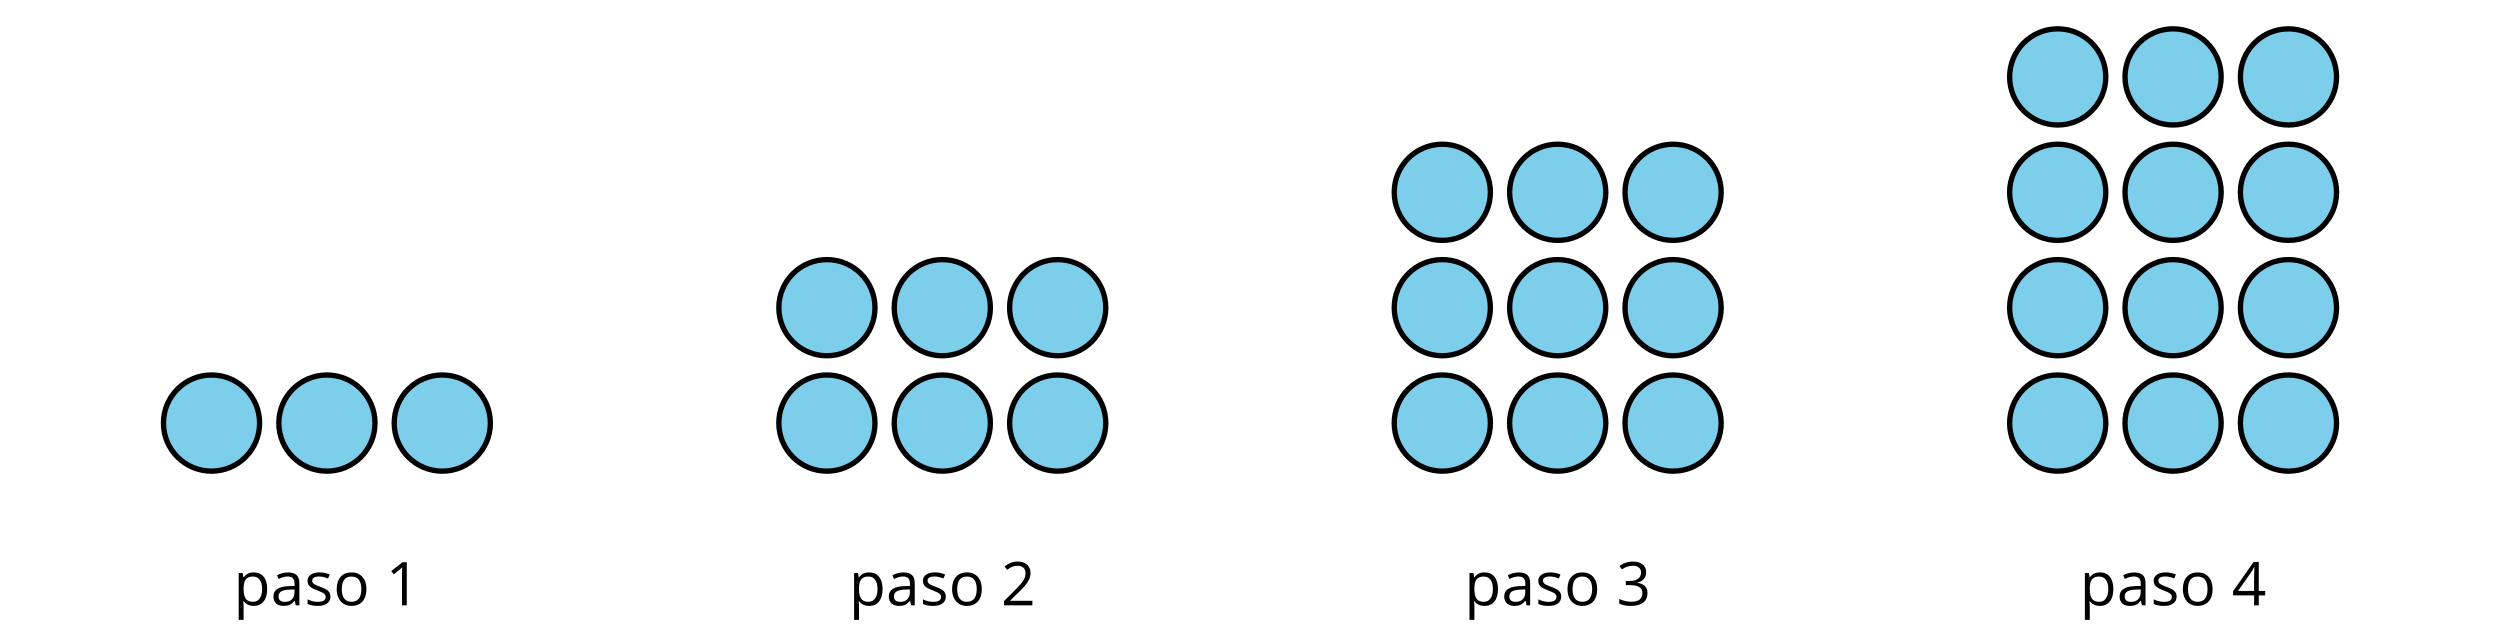 <?xml version='1.0' encoding='UTF-8'?>
<!-- This file was generated by dvisvgm 2.1.3 -->
<svg height='118.8pt' version='1.1' viewBox='-72 -72 468 118.8' width='468pt' xmlns='http://www.w3.org/2000/svg' xmlns:xlink='http://www.w3.org/1999/xlink'>
<defs>
<clipPath id='clip1'>
<path d='M-72.004 46.801V-71.999H396.004V46.801ZM396.004 -71.999'/>
</clipPath>
<path d='M3.95 0V-8.077H3.177L1.039 -6.425L1.525 -5.796C2.304 -6.431 2.746 -6.79 2.84 -6.873S3.022 -7.039 3.099 -7.116C3.072 -6.691 3.055 -6.238 3.055 -5.757V0H3.95Z' id='g1-17'/>
<path d='M5.862 0V-0.851H1.707V-0.895L3.475 -2.624C4.265 -3.392 4.801 -4.022 5.088 -4.525S5.519 -5.53 5.519 -6.044C5.519 -6.702 5.304 -7.221 4.873 -7.613C4.442 -8 3.845 -8.193 3.088 -8.193C2.21 -8.193 1.403 -7.884 0.657 -7.265L1.144 -6.641C1.514 -6.934 1.845 -7.133 2.144 -7.243C2.448 -7.354 2.762 -7.409 3.099 -7.409C3.564 -7.409 3.928 -7.282 4.188 -7.028C4.448 -6.779 4.58 -6.436 4.58 -6.006C4.58 -5.702 4.53 -5.414 4.425 -5.149S4.166 -4.613 3.961 -4.332S3.326 -3.586 2.68 -2.928L0.552 -0.79V0H5.862Z' id='g1-18'/>
<path d='M5.558 -6.177C5.558 -6.801 5.343 -7.293 4.906 -7.657C4.47 -8.011 3.862 -8.193 3.077 -8.193C2.597 -8.193 2.144 -8.122 1.713 -7.967C1.276 -7.823 0.895 -7.613 0.564 -7.354L1.028 -6.735C1.431 -6.994 1.785 -7.171 2.099 -7.265S2.746 -7.409 3.099 -7.409C3.564 -7.409 3.934 -7.298 4.199 -7.072C4.475 -6.845 4.608 -6.536 4.608 -6.144C4.608 -5.652 4.425 -5.265 4.055 -4.983C3.685 -4.707 3.188 -4.569 2.558 -4.569H1.751V-3.779H2.547C4.088 -3.779 4.856 -3.287 4.856 -2.309C4.856 -1.215 4.16 -0.669 2.762 -0.669C2.409 -0.669 2.033 -0.713 1.635 -0.807C1.243 -0.895 0.867 -1.028 0.519 -1.199V-0.326C0.856 -0.166 1.199 -0.05 1.558 0.011C1.912 0.077 2.304 0.11 2.729 0.11C3.713 0.11 4.47 -0.099 5.006 -0.508C5.541 -0.923 5.807 -1.519 5.807 -2.287C5.807 -2.823 5.652 -3.26 5.337 -3.591S4.541 -4.127 3.895 -4.21V-4.254C4.425 -4.365 4.834 -4.586 5.127 -4.912C5.414 -5.238 5.558 -5.663 5.558 -6.177Z' id='g1-19'/>
<path d='M6.243 -1.856V-2.691H5.044V-8.122H4.072L0.238 -2.657V-1.856H4.166V0H5.044V-1.856H6.243ZM4.166 -2.691H1.155L3.68 -6.282C3.834 -6.514 4 -6.807 4.177 -7.16H4.221C4.182 -6.497 4.166 -5.901 4.166 -5.376V-2.691Z' id='g1-20'/>
<path d='M4.696 0H5.376V-4.133C5.376 -4.84 5.204 -5.354 4.851 -5.674C4.508 -5.994 3.972 -6.155 3.249 -6.155C2.89 -6.155 2.536 -6.111 2.177 -6.017C1.823 -5.923 1.497 -5.796 1.199 -5.635L1.481 -4.934C2.116 -5.243 2.691 -5.398 3.193 -5.398C3.641 -5.398 3.967 -5.282 4.177 -5.061C4.376 -4.829 4.481 -4.481 4.481 -4.006V-3.63L3.453 -3.597C1.497 -3.536 0.519 -2.895 0.519 -1.674C0.519 -1.105 0.691 -0.663 1.028 -0.354C1.37 -0.044 1.84 0.11 2.442 0.11C2.89 0.11 3.265 0.044 3.569 -0.088C3.867 -0.227 4.166 -0.481 4.47 -0.862H4.514L4.696 0ZM2.624 -0.646C2.265 -0.646 1.983 -0.735 1.779 -0.906C1.58 -1.077 1.481 -1.331 1.481 -1.663C1.481 -2.088 1.641 -2.398 1.967 -2.597C2.287 -2.801 2.812 -2.912 3.541 -2.939L4.459 -2.978V-2.431C4.459 -1.867 4.298 -1.431 3.967 -1.116C3.646 -0.801 3.193 -0.646 2.624 -0.646Z' id='g1-65'/>
<path d='M6.199 -3.033C6.199 -3.994 5.95 -4.757 5.448 -5.32C4.95 -5.884 4.276 -6.166 3.431 -6.166C2.552 -6.166 1.867 -5.89 1.376 -5.337C0.884 -4.79 0.635 -4.022 0.635 -3.033C0.635 -2.398 0.751 -1.84 0.978 -1.365S1.53 -0.525 1.95 -0.271S2.851 0.11 3.392 0.11C4.271 0.11 4.956 -0.166 5.453 -0.718C5.95 -1.276 6.199 -2.044 6.199 -3.033ZM1.586 -3.033C1.586 -3.812 1.74 -4.403 2.044 -4.796S2.801 -5.387 3.403 -5.387C4.011 -5.387 4.47 -5.188 4.785 -4.785C5.094 -4.387 5.249 -3.801 5.249 -3.033C5.249 -2.254 5.094 -1.669 4.785 -1.26C4.47 -0.862 4.017 -0.657 3.414 -0.657S2.359 -0.862 2.05 -1.265S1.586 -2.26 1.586 -3.033Z' id='g1-79'/>
<path d='M3.79 0.11C4.58 0.11 5.193 -0.166 5.635 -0.718C6.083 -1.265 6.304 -2.039 6.304 -3.033C6.304 -4.022 6.088 -4.796 5.646 -5.343C5.215 -5.89 4.591 -6.166 3.79 -6.166C3.387 -6.166 3.028 -6.094 2.713 -5.945S2.127 -5.558 1.89 -5.227H1.845L1.718 -6.055H0.972V2.718H1.89V0.227C1.89 -0.088 1.867 -0.425 1.823 -0.779H1.89C2.111 -0.475 2.387 -0.254 2.707 -0.11C3.039 0.039 3.398 0.11 3.79 0.11ZM3.657 -5.387C4.193 -5.387 4.613 -5.182 4.906 -4.785C5.204 -4.376 5.354 -3.801 5.354 -3.044C5.354 -2.298 5.204 -1.718 4.906 -1.293C4.613 -0.867 4.204 -0.657 3.68 -0.657C3.055 -0.657 2.597 -0.84 2.315 -1.204C2.033 -1.575 1.89 -2.182 1.89 -3.033V-3.238C1.895 -3.983 2.039 -4.53 2.315 -4.873S3.039 -5.387 3.657 -5.387Z' id='g1-80'/>
<path d='M4.878 -1.652C4.878 -2.055 4.751 -2.387 4.497 -2.652C4.249 -2.917 3.762 -3.182 3.044 -3.442C2.519 -3.635 2.166 -3.785 1.983 -3.89S1.669 -4.099 1.58 -4.215C1.503 -4.332 1.459 -4.47 1.459 -4.63C1.459 -4.867 1.569 -5.055 1.79 -5.193S2.337 -5.398 2.773 -5.398C3.265 -5.398 3.818 -5.271 4.425 -5.022L4.751 -5.768C4.127 -6.033 3.492 -6.166 2.84 -6.166C2.138 -6.166 1.591 -6.022 1.188 -5.735C0.785 -5.453 0.586 -5.061 0.586 -4.569C0.586 -4.293 0.641 -4.055 0.762 -3.856C0.873 -3.657 1.05 -3.481 1.293 -3.326C1.525 -3.166 1.928 -2.983 2.492 -2.773C3.083 -2.547 3.481 -2.348 3.691 -2.177C3.89 -2.011 3.994 -1.812 3.994 -1.575C3.994 -1.26 3.867 -1.028 3.608 -0.873C3.348 -0.724 2.983 -0.646 2.503 -0.646C2.193 -0.646 1.873 -0.691 1.536 -0.773C1.204 -0.856 0.895 -0.972 0.602 -1.122V-0.271C1.05 -0.017 1.68 0.11 2.481 0.11C3.238 0.11 3.829 -0.044 4.249 -0.348S4.878 -1.088 4.878 -1.652Z' id='g1-83'/>
</defs>
<g id='page1'>
<path clip-path='url(#clip1)' d='M-23.402 7.199C-23.402 2.227 -27.43 -1.801 -32.402 -1.801C-37.371 -1.801 -41.402 2.227 -41.402 7.199C-41.402 12.168 -37.371 16.199 -32.402 16.199C-27.43 16.199 -23.402 12.168 -23.402 7.199Z' fill='#7dceeb'/>
<path clip-path='url(#clip1)' d='M-23.402 7.199C-23.402 2.227 -27.43 -1.801 -32.402 -1.801C-37.371 -1.801 -41.402 2.227 -41.402 7.199C-41.402 12.168 -37.371 16.199 -32.402 16.199C-27.43 16.199 -23.402 12.168 -23.402 7.199Z' fill='none' stroke='#000000' stroke-linejoin='bevel' stroke-miterlimit='10.037' stroke-width='1'/>
<path clip-path='url(#clip1)' d='M-1.801 7.199C-1.801 2.227 -5.832 -1.801 -10.801 -1.801C-15.773 -1.801 -19.801 2.227 -19.801 7.199C-19.801 12.168 -15.773 16.199 -10.801 16.199C-5.832 16.199 -1.801 12.168 -1.801 7.199Z' fill='#7dceeb'/>
<path clip-path='url(#clip1)' d='M-1.801 7.199C-1.801 2.227 -5.832 -1.801 -10.801 -1.801C-15.773 -1.801 -19.801 2.227 -19.801 7.199C-19.801 12.168 -15.773 16.199 -10.801 16.199C-5.832 16.199 -1.801 12.168 -1.801 7.199Z' fill='none' stroke='#000000' stroke-linejoin='bevel' stroke-miterlimit='10.037' stroke-width='1'/>
<path clip-path='url(#clip1)' d='M19.797 7.199C19.797 2.227 15.77 -1.801 10.797 -1.801C5.828 -1.801 1.797 2.227 1.797 7.199C1.797 12.168 5.828 16.199 10.797 16.199C15.77 16.199 19.797 12.168 19.797 7.199Z' fill='#7dceeb'/>
<path clip-path='url(#clip1)' d='M19.797 7.199C19.797 2.227 15.77 -1.801 10.797 -1.801C5.828 -1.801 1.797 2.227 1.797 7.199C1.797 12.168 5.828 16.199 10.797 16.199C15.77 16.199 19.797 12.168 19.797 7.199Z' fill='none' stroke='#000000' stroke-linejoin='bevel' stroke-miterlimit='10.037' stroke-width='1'/>
<path clip-path='url(#clip1)' d='M91.797 7.199C91.797 2.227 87.769 -1.801 82.797 -1.801C77.828 -1.801 73.797 2.227 73.797 7.199C73.797 12.168 77.828 16.199 82.797 16.199C87.769 16.199 91.797 12.168 91.797 7.199Z' fill='#7dceeb'/>
<path clip-path='url(#clip1)' d='M91.797 7.199C91.797 2.227 87.769 -1.801 82.797 -1.801C77.828 -1.801 73.797 2.227 73.797 7.199C73.797 12.168 77.828 16.199 82.797 16.199C87.769 16.199 91.797 12.168 91.797 7.199Z' fill='none' stroke='#000000' stroke-linejoin='bevel' stroke-miterlimit='10.037' stroke-width='1'/>
<path clip-path='url(#clip1)' d='M113.398 7.199C113.398 2.227 109.371 -1.801 104.398 -1.801C99.43 -1.801 95.398 2.227 95.398 7.199C95.398 12.168 99.43 16.199 104.398 16.199C109.371 16.199 113.398 12.168 113.398 7.199Z' fill='#7dceeb'/>
<path clip-path='url(#clip1)' d='M113.398 7.199C113.398 2.227 109.371 -1.801 104.398 -1.801C99.43 -1.801 95.398 2.227 95.398 7.199C95.398 12.168 99.43 16.199 104.398 16.199C109.371 16.199 113.398 12.168 113.398 7.199Z' fill='none' stroke='#000000' stroke-linejoin='bevel' stroke-miterlimit='10.037' stroke-width='1'/>
<path clip-path='url(#clip1)' d='M135 7.199C135 2.227 130.969 -1.801 126 -1.801C121.027 -1.801 117 2.227 117 7.199C117 12.168 121.027 16.199 126 16.199C130.969 16.199 135 12.168 135 7.199Z' fill='#7dceeb'/>
<path clip-path='url(#clip1)' d='M135 7.199C135 2.227 130.969 -1.801 126 -1.801C121.027 -1.801 117 2.227 117 7.199C117 12.168 121.027 16.199 126 16.199C130.969 16.199 135 12.168 135 7.199Z' fill='none' stroke='#000000' stroke-linejoin='bevel' stroke-miterlimit='10.037' stroke-width='1'/>
<path clip-path='url(#clip1)' d='M91.797 -14.402C91.797 -19.371 87.769 -23.402 82.797 -23.402C77.828 -23.402 73.797 -19.371 73.797 -14.402C73.797 -9.43 77.828 -5.402 82.797 -5.402C87.769 -5.402 91.797 -9.43 91.797 -14.402Z' fill='#7dceeb'/>
<path clip-path='url(#clip1)' d='M91.797 -14.402C91.797 -19.371 87.769 -23.402 82.797 -23.402C77.828 -23.402 73.797 -19.371 73.797 -14.402C73.797 -9.43 77.828 -5.402 82.797 -5.402C87.769 -5.402 91.797 -9.43 91.797 -14.402Z' fill='none' stroke='#000000' stroke-linejoin='bevel' stroke-miterlimit='10.037' stroke-width='1'/>
<path clip-path='url(#clip1)' d='M113.398 -14.402C113.398 -19.371 109.371 -23.402 104.398 -23.402C99.43 -23.402 95.398 -19.371 95.398 -14.402C95.398 -9.43 99.43 -5.402 104.398 -5.402C109.371 -5.402 113.398 -9.43 113.398 -14.402Z' fill='#7dceeb'/>
<path clip-path='url(#clip1)' d='M113.398 -14.402C113.398 -19.371 109.371 -23.402 104.398 -23.402C99.43 -23.402 95.398 -19.371 95.398 -14.402C95.398 -9.43 99.43 -5.402 104.398 -5.402C109.371 -5.402 113.398 -9.43 113.398 -14.402Z' fill='none' stroke='#000000' stroke-linejoin='bevel' stroke-miterlimit='10.037' stroke-width='1'/>
<path clip-path='url(#clip1)' d='M135 -14.402C135 -19.371 130.969 -23.402 126 -23.402C121.027 -23.402 117 -19.371 117 -14.402C117 -9.43 121.027 -5.402 126 -5.402C130.969 -5.402 135 -9.43 135 -14.402Z' fill='#7dceeb'/>
<path clip-path='url(#clip1)' d='M135 -14.402C135 -19.371 130.969 -23.402 126 -23.402C121.027 -23.402 117 -19.371 117 -14.402C117 -9.43 121.027 -5.402 126 -5.402C130.969 -5.402 135 -9.43 135 -14.402Z' fill='none' stroke='#000000' stroke-linejoin='bevel' stroke-miterlimit='10.037' stroke-width='1'/>
<path clip-path='url(#clip1)' d='M207 7.199C207 2.227 202.973 -1.801 198 -1.801C193.031 -1.801 189 2.227 189 7.199C189 12.168 193.031 16.199 198 16.199C202.973 16.199 207 12.168 207 7.199Z' fill='#7dceeb'/>
<path clip-path='url(#clip1)' d='M207 7.199C207 2.227 202.973 -1.801 198 -1.801C193.031 -1.801 189 2.227 189 7.199C189 12.168 193.031 16.199 198 16.199C202.973 16.199 207 12.168 207 7.199Z' fill='none' stroke='#000000' stroke-linejoin='bevel' stroke-miterlimit='10.037' stroke-width='1'/>
<path clip-path='url(#clip1)' d='M228.602 7.199C228.602 2.227 224.57 -1.801 219.602 -1.801C214.629 -1.801 210.602 2.227 210.602 7.199C210.602 12.168 214.629 16.199 219.602 16.199C224.57 16.199 228.602 12.168 228.602 7.199Z' fill='#7dceeb'/>
<path clip-path='url(#clip1)' d='M228.602 7.199C228.602 2.227 224.57 -1.801 219.602 -1.801C214.629 -1.801 210.602 2.227 210.602 7.199C210.602 12.168 214.629 16.199 219.602 16.199C224.57 16.199 228.602 12.168 228.602 7.199Z' fill='none' stroke='#000000' stroke-linejoin='bevel' stroke-miterlimit='10.037' stroke-width='1'/>
<path clip-path='url(#clip1)' d='M250.203 7.199C250.203 2.227 246.172 -1.801 241.203 -1.801C236.231 -1.801 232.203 2.227 232.203 7.199C232.203 12.168 236.231 16.199 241.203 16.199C246.172 16.199 250.203 12.168 250.203 7.199Z' fill='#7dceeb'/>
<path clip-path='url(#clip1)' d='M250.203 7.199C250.203 2.227 246.172 -1.801 241.203 -1.801C236.231 -1.801 232.203 2.227 232.203 7.199C232.203 12.168 236.231 16.199 241.203 16.199C246.172 16.199 250.203 12.168 250.203 7.199Z' fill='none' stroke='#000000' stroke-linejoin='bevel' stroke-miterlimit='10.037' stroke-width='1'/>
<path clip-path='url(#clip1)' d='M207 -14.402C207 -19.371 202.973 -23.402 198 -23.402C193.031 -23.402 189 -19.371 189 -14.402C189 -9.43 193.031 -5.402 198 -5.402C202.973 -5.402 207 -9.43 207 -14.402Z' fill='#7dceeb'/>
<path clip-path='url(#clip1)' d='M207 -14.402C207 -19.371 202.973 -23.402 198 -23.402C193.031 -23.402 189 -19.371 189 -14.402C189 -9.43 193.031 -5.402 198 -5.402C202.973 -5.402 207 -9.43 207 -14.402Z' fill='none' stroke='#000000' stroke-linejoin='bevel' stroke-miterlimit='10.037' stroke-width='1'/>
<path clip-path='url(#clip1)' d='M228.602 -14.402C228.602 -19.371 224.57 -23.402 219.602 -23.402C214.629 -23.402 210.602 -19.371 210.602 -14.402C210.602 -9.43 214.629 -5.402 219.602 -5.402C224.57 -5.402 228.602 -9.43 228.602 -14.402Z' fill='#7dceeb'/>
<path clip-path='url(#clip1)' d='M228.602 -14.402C228.602 -19.371 224.57 -23.402 219.602 -23.402C214.629 -23.402 210.602 -19.371 210.602 -14.402C210.602 -9.43 214.629 -5.402 219.602 -5.402C224.57 -5.402 228.602 -9.43 228.602 -14.402Z' fill='none' stroke='#000000' stroke-linejoin='bevel' stroke-miterlimit='10.037' stroke-width='1'/>
<path clip-path='url(#clip1)' d='M250.203 -14.402C250.203 -19.371 246.172 -23.402 241.203 -23.402C236.231 -23.402 232.203 -19.371 232.203 -14.402C232.203 -9.43 236.231 -5.402 241.203 -5.402C246.172 -5.402 250.203 -9.43 250.203 -14.402Z' fill='#7dceeb'/>
<path clip-path='url(#clip1)' d='M250.203 -14.402C250.203 -19.371 246.172 -23.402 241.203 -23.402C236.231 -23.402 232.203 -19.371 232.203 -14.402C232.203 -9.43 236.231 -5.402 241.203 -5.402C246.172 -5.402 250.203 -9.43 250.203 -14.402Z' fill='none' stroke='#000000' stroke-linejoin='bevel' stroke-miterlimit='10.037' stroke-width='1'/>
<path clip-path='url(#clip1)' d='M207 -36.004C207 -40.973 202.973 -45.004 198 -45.004C193.031 -45.004 189 -40.973 189 -36.004C189 -31.031 193.031 -27 198 -27C202.973 -27 207 -31.031 207 -36.004Z' fill='#7dceeb'/>
<path clip-path='url(#clip1)' d='M207 -36.004C207 -40.973 202.973 -45.004 198 -45.004C193.031 -45.004 189 -40.973 189 -36.004C189 -31.031 193.031 -27 198 -27C202.973 -27 207 -31.031 207 -36.004Z' fill='none' stroke='#000000' stroke-linejoin='bevel' stroke-miterlimit='10.037' stroke-width='1'/>
<path clip-path='url(#clip1)' d='M228.602 -36.004C228.602 -40.973 224.57 -45.004 219.602 -45.004C214.629 -45.004 210.602 -40.973 210.602 -36.004C210.602 -31.031 214.629 -27 219.602 -27C224.57 -27 228.602 -31.031 228.602 -36.004Z' fill='#7dceeb'/>
<path clip-path='url(#clip1)' d='M228.602 -36.004C228.602 -40.973 224.57 -45.004 219.602 -45.004C214.629 -45.004 210.602 -40.973 210.602 -36.004C210.602 -31.031 214.629 -27 219.602 -27C224.57 -27 228.602 -31.031 228.602 -36.004Z' fill='none' stroke='#000000' stroke-linejoin='bevel' stroke-miterlimit='10.037' stroke-width='1'/>
<path clip-path='url(#clip1)' d='M250.203 -36.004C250.203 -40.973 246.172 -45.004 241.203 -45.004C236.231 -45.004 232.203 -40.973 232.203 -36.004C232.203 -31.031 236.231 -27 241.203 -27C246.172 -27 250.203 -31.031 250.203 -36.004Z' fill='#7dceeb'/>
<path clip-path='url(#clip1)' d='M250.203 -36.004C250.203 -40.973 246.172 -45.004 241.203 -45.004C236.231 -45.004 232.203 -40.973 232.203 -36.004C232.203 -31.031 236.231 -27 241.203 -27C246.172 -27 250.203 -31.031 250.203 -36.004Z' fill='none' stroke='#000000' stroke-linejoin='bevel' stroke-miterlimit='10.037' stroke-width='1'/>
<path clip-path='url(#clip1)' d='M322.203 7.199C322.203 2.227 318.172 -1.801 313.203 -1.801C308.23 -1.801 304.203 2.227 304.203 7.199C304.203 12.168 308.23 16.199 313.203 16.199C318.172 16.199 322.203 12.168 322.203 7.199Z' fill='#7dceeb'/>
<path clip-path='url(#clip1)' d='M322.203 7.199C322.203 2.227 318.172 -1.801 313.203 -1.801C308.23 -1.801 304.203 2.227 304.203 7.199C304.203 12.168 308.23 16.199 313.203 16.199C318.172 16.199 322.203 12.168 322.203 7.199Z' fill='none' stroke='#000000' stroke-linejoin='bevel' stroke-miterlimit='10.037' stroke-width='1'/>
<path clip-path='url(#clip1)' d='M343.801 7.199C343.801 2.227 339.773 -1.801 334.801 -1.801C329.832 -1.801 325.801 2.227 325.801 7.199C325.801 12.168 329.832 16.199 334.801 16.199C339.773 16.199 343.801 12.168 343.801 7.199Z' fill='#7dceeb'/>
<path clip-path='url(#clip1)' d='M343.801 7.199C343.801 2.227 339.773 -1.801 334.801 -1.801C329.832 -1.801 325.801 2.227 325.801 7.199C325.801 12.168 329.832 16.199 334.801 16.199C339.773 16.199 343.801 12.168 343.801 7.199Z' fill='none' stroke='#000000' stroke-linejoin='bevel' stroke-miterlimit='10.037' stroke-width='1'/>
<path clip-path='url(#clip1)' d='M365.402 7.199C365.402 2.227 361.371 -1.801 356.402 -1.801C351.43 -1.801 347.402 2.227 347.402 7.199C347.402 12.168 351.43 16.199 356.402 16.199C361.371 16.199 365.402 12.168 365.402 7.199Z' fill='#7dceeb'/>
<path clip-path='url(#clip1)' d='M365.402 7.199C365.402 2.227 361.371 -1.801 356.402 -1.801C351.43 -1.801 347.402 2.227 347.402 7.199C347.402 12.168 351.43 16.199 356.402 16.199C361.371 16.199 365.402 12.168 365.402 7.199Z' fill='none' stroke='#000000' stroke-linejoin='bevel' stroke-miterlimit='10.037' stroke-width='1'/>
<path clip-path='url(#clip1)' d='M322.203 -14.402C322.203 -19.371 318.172 -23.402 313.203 -23.402C308.23 -23.402 304.203 -19.371 304.203 -14.402C304.203 -9.43 308.23 -5.402 313.203 -5.402C318.172 -5.402 322.203 -9.43 322.203 -14.402Z' fill='#7dceeb'/>
<path clip-path='url(#clip1)' d='M322.203 -14.402C322.203 -19.371 318.172 -23.402 313.203 -23.402C308.23 -23.402 304.203 -19.371 304.203 -14.402C304.203 -9.43 308.23 -5.402 313.203 -5.402C318.172 -5.402 322.203 -9.43 322.203 -14.402Z' fill='none' stroke='#000000' stroke-linejoin='bevel' stroke-miterlimit='10.037' stroke-width='1'/>
<path clip-path='url(#clip1)' d='M343.801 -14.402C343.801 -19.371 339.773 -23.402 334.801 -23.402C329.832 -23.402 325.801 -19.371 325.801 -14.402C325.801 -9.43 329.832 -5.402 334.801 -5.402C339.773 -5.402 343.801 -9.43 343.801 -14.402Z' fill='#7dceeb'/>
<path clip-path='url(#clip1)' d='M343.801 -14.402C343.801 -19.371 339.773 -23.402 334.801 -23.402C329.832 -23.402 325.801 -19.371 325.801 -14.402C325.801 -9.43 329.832 -5.402 334.801 -5.402C339.773 -5.402 343.801 -9.43 343.801 -14.402Z' fill='none' stroke='#000000' stroke-linejoin='bevel' stroke-miterlimit='10.037' stroke-width='1'/>
<path clip-path='url(#clip1)' d='M365.402 -14.402C365.402 -19.371 361.371 -23.402 356.402 -23.402C351.43 -23.402 347.402 -19.371 347.402 -14.402C347.402 -9.43 351.43 -5.402 356.402 -5.402C361.371 -5.402 365.402 -9.43 365.402 -14.402Z' fill='#7dceeb'/>
<path clip-path='url(#clip1)' d='M365.402 -14.402C365.402 -19.371 361.371 -23.402 356.402 -23.402C351.43 -23.402 347.402 -19.371 347.402 -14.402C347.402 -9.43 351.43 -5.402 356.402 -5.402C361.371 -5.402 365.402 -9.43 365.402 -14.402Z' fill='none' stroke='#000000' stroke-linejoin='bevel' stroke-miterlimit='10.037' stroke-width='1'/>
<path clip-path='url(#clip1)' d='M322.203 -36.004C322.203 -40.973 318.172 -45.004 313.203 -45.004C308.23 -45.004 304.203 -40.973 304.203 -36.004C304.203 -31.031 308.23 -27 313.203 -27C318.172 -27 322.203 -31.031 322.203 -36.004Z' fill='#7dceeb'/>
<path clip-path='url(#clip1)' d='M322.203 -36.004C322.203 -40.973 318.172 -45.004 313.203 -45.004C308.23 -45.004 304.203 -40.973 304.203 -36.004C304.203 -31.031 308.23 -27 313.203 -27C318.172 -27 322.203 -31.031 322.203 -36.004Z' fill='none' stroke='#000000' stroke-linejoin='bevel' stroke-miterlimit='10.037' stroke-width='1'/>
<path clip-path='url(#clip1)' d='M343.801 -36.004C343.801 -40.973 339.773 -45.004 334.801 -45.004C329.832 -45.004 325.801 -40.973 325.801 -36.004C325.801 -31.031 329.832 -27 334.801 -27C339.773 -27 343.801 -31.031 343.801 -36.004Z' fill='#7dceeb'/>
<path clip-path='url(#clip1)' d='M343.801 -36.004C343.801 -40.973 339.773 -45.004 334.801 -45.004C329.832 -45.004 325.801 -40.973 325.801 -36.004C325.801 -31.031 329.832 -27 334.801 -27C339.773 -27 343.801 -31.031 343.801 -36.004Z' fill='none' stroke='#000000' stroke-linejoin='bevel' stroke-miterlimit='10.037' stroke-width='1'/>
<path clip-path='url(#clip1)' d='M365.402 -36.004C365.402 -40.973 361.371 -45.004 356.402 -45.004C351.43 -45.004 347.402 -40.973 347.402 -36.004C347.402 -31.031 351.43 -27 356.402 -27C361.371 -27 365.402 -31.031 365.402 -36.004Z' fill='#7dceeb'/>
<path clip-path='url(#clip1)' d='M365.402 -36.004C365.402 -40.973 361.371 -45.004 356.402 -45.004C351.43 -45.004 347.402 -40.973 347.402 -36.004C347.402 -31.031 351.43 -27 356.402 -27C361.371 -27 365.402 -31.031 365.402 -36.004Z' fill='none' stroke='#000000' stroke-linejoin='bevel' stroke-miterlimit='10.037' stroke-width='1'/>
<path clip-path='url(#clip1)' d='M322.203 -57.602C322.203 -62.574 318.172 -66.602 313.203 -66.602C308.23 -66.602 304.203 -62.574 304.203 -57.602C304.203 -52.633 308.23 -48.602 313.203 -48.602C318.172 -48.602 322.203 -52.633 322.203 -57.602Z' fill='#7dceeb'/>
<path clip-path='url(#clip1)' d='M322.203 -57.602C322.203 -62.574 318.172 -66.602 313.203 -66.602C308.23 -66.602 304.203 -62.574 304.203 -57.602C304.203 -52.633 308.23 -48.602 313.203 -48.602C318.172 -48.602 322.203 -52.633 322.203 -57.602Z' fill='none' stroke='#000000' stroke-linejoin='bevel' stroke-miterlimit='10.037' stroke-width='1'/>
<path clip-path='url(#clip1)' d='M343.801 -57.602C343.801 -62.574 339.773 -66.602 334.801 -66.602C329.832 -66.602 325.801 -62.574 325.801 -57.602C325.801 -52.633 329.832 -48.602 334.801 -48.602C339.773 -48.602 343.801 -52.633 343.801 -57.602Z' fill='#7dceeb'/>
<path clip-path='url(#clip1)' d='M343.801 -57.602C343.801 -62.574 339.773 -66.602 334.801 -66.602C329.832 -66.602 325.801 -62.574 325.801 -57.602C325.801 -52.633 329.832 -48.602 334.801 -48.602C339.773 -48.602 343.801 -52.633 343.801 -57.602Z' fill='none' stroke='#000000' stroke-linejoin='bevel' stroke-miterlimit='10.037' stroke-width='1'/>
<path clip-path='url(#clip1)' d='M365.402 -57.602C365.402 -62.574 361.371 -66.602 356.402 -66.602C351.43 -66.602 347.402 -62.574 347.402 -57.602C347.402 -52.633 351.43 -48.602 356.402 -48.602C361.371 -48.602 365.402 -52.633 365.402 -57.602Z' fill='#7dceeb'/>
<path clip-path='url(#clip1)' d='M365.402 -57.602C365.402 -62.574 361.371 -66.602 356.402 -66.602C351.43 -66.602 347.402 -62.574 347.402 -57.602C347.402 -52.633 351.43 -48.602 356.402 -48.602C361.371 -48.602 365.402 -52.633 365.402 -57.602Z' fill='none' stroke='#000000' stroke-linejoin='bevel' stroke-miterlimit='10.037' stroke-width='1'/>
<g transform='matrix(1 0 0 1 -190.287 12.518)'>
<use x='162' xlink:href='#g1-80' y='28.799'/>
<use x='168.951' xlink:href='#g1-65' y='28.799'/>
<use x='175.265' xlink:href='#g1-83' y='28.799'/>
<use x='180.683' xlink:href='#g1-79' y='28.799'/>
<use x='190.484' xlink:href='#g1-17' y='28.799'/>
</g>
<g transform='matrix(1 0 0 1 -75.086 12.518)'>
<use x='162' xlink:href='#g1-80' y='28.799'/>
<use x='168.951' xlink:href='#g1-65' y='28.799'/>
<use x='175.265' xlink:href='#g1-83' y='28.799'/>
<use x='180.683' xlink:href='#g1-79' y='28.799'/>
<use x='190.484' xlink:href='#g1-18' y='28.799'/>
</g>
<g transform='matrix(1 0 0 1 40.116 12.518)'>
<use x='162' xlink:href='#g1-80' y='28.799'/>
<use x='168.951' xlink:href='#g1-65' y='28.799'/>
<use x='175.265' xlink:href='#g1-83' y='28.799'/>
<use x='180.683' xlink:href='#g1-79' y='28.799'/>
<use x='190.484' xlink:href='#g1-19' y='28.799'/>
</g>
<g transform='matrix(1 0 0 1 155.317 12.518)'>
<use x='162' xlink:href='#g1-80' y='28.799'/>
<use x='168.951' xlink:href='#g1-65' y='28.799'/>
<use x='175.265' xlink:href='#g1-83' y='28.799'/>
<use x='180.683' xlink:href='#g1-79' y='28.799'/>
<use x='190.484' xlink:href='#g1-20' y='28.799'/>
</g>
</g>
</svg>